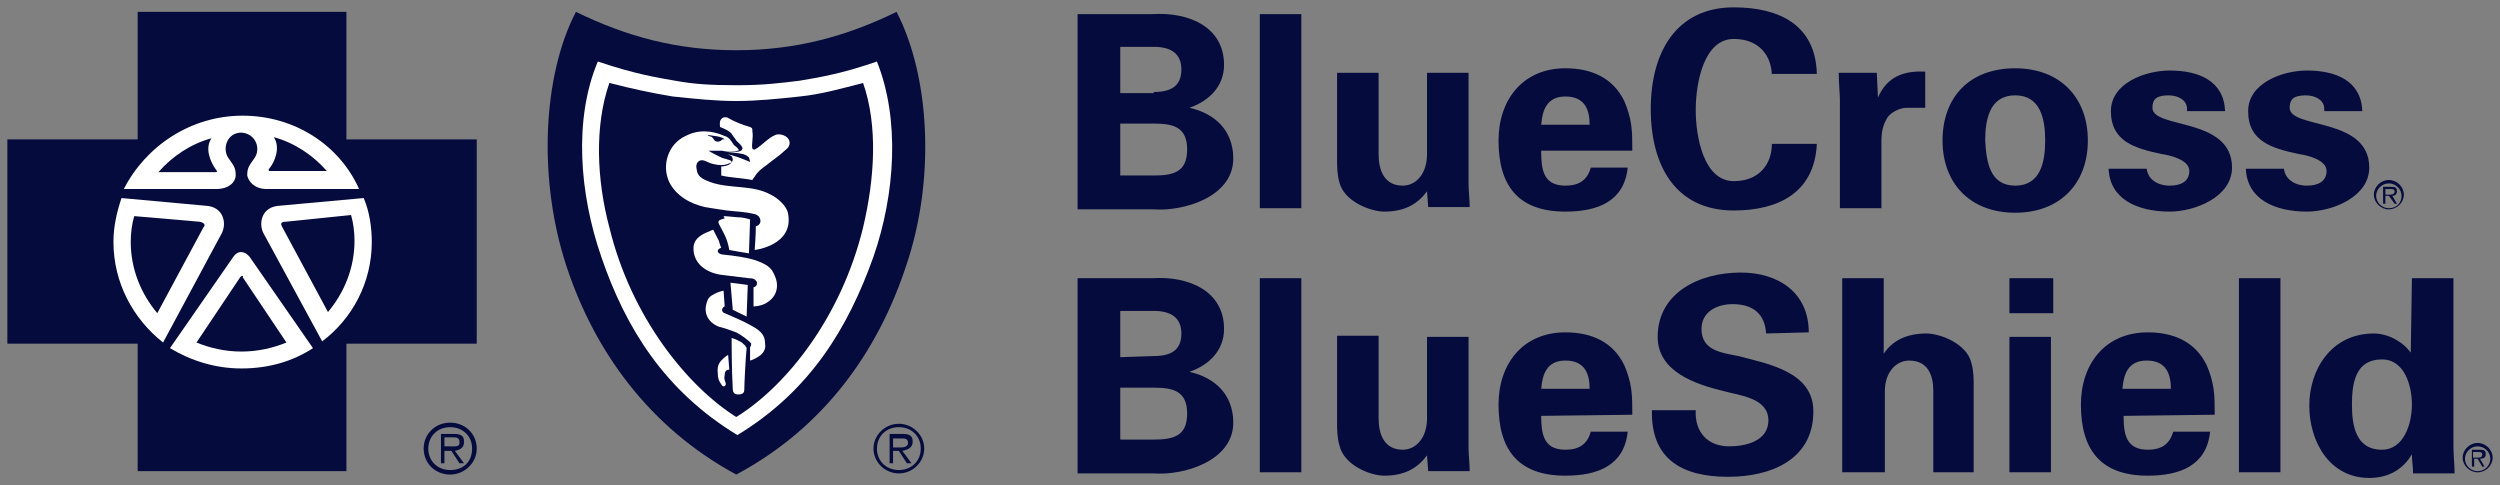 <svg fill="none" height="33" viewBox="0 0 170 33" width="170" xmlns="http://www.w3.org/2000/svg"><rect x="0" y="0" width="170" height="33" fill="#808080" stroke="none"/><path d="m16.42 25.517c5.154 0 9.332-4.088 9.332-9.132s-4.178-9.132-9.332-9.132c-5.154 0-9.332 4.088-9.332 9.132s4.178 9.132 9.332 9.132z" fill="#fff"/><path d="m49.984 4.721c-4 0-10.117-1.842-10.117-1.842s-1.333 3.377-1.333 7.981 3.921 16.729 11.842 19.799c0 0 11.293-6.983 11.293-19.185 0-7.29-1.098-8.595-1.098-8.595s-6.588 1.842-10.587 1.842z" fill="#fff"/><g fill="#060b3d"><path d="m73.276.96h5.097c2.431-.153 4.862.844 4.862 3.453 0 1.458-1.02 2.456-2.353 2.916 1.725.384 2.98 1.535 2.98 3.453 0 2.609-3.372 3.607-5.411 3.453h-5.176zm5.176 5.295c1.255 0 1.882-.46 1.882-1.535s-.706-1.535-1.882-1.535h-2.274v3.146h2.274zm0 5.679c1.333 0 2.274-.23 2.274-1.765 0-1.535-.941-1.765-2.274-1.765h-2.274v3.53zm10.038-10.974v13.199h-2.823v-13.199zm8.548 12.048c-.627.844-1.49 1.381-2.902 1.381-.941 0-2.745-.691-3.058-1.995-.157-.537-.157-1.151-.157-1.458v-5.986h2.823v5.525c0 .998.314 2.149 1.647 2.149.863 0 1.647-.767 1.647-2.149v-5.525h2.823v7.52c0 .537.078 1.074.078 1.611h-2.823zm7.764-2.686c0 1.228.156 2.302 1.646 2.302.942 0 1.491-.384 1.726-1.228h2.509c-.235 2.302-2.039 2.993-4.235 2.993-3.215 0-4.548-1.765-4.548-4.835 0-2.763 1.647-4.911 4.548-4.911 1.726 0 3.216.614 4 2.225.235.537.392 1.074.471 1.612.078.537.078 1.151.078 1.765h-6.195zm3.293-1.842c0-.998-.313-1.918-1.647-1.918-1.254 0-1.568.921-1.646 1.918zm12.391-3.3c0-1.381-.863-2.532-2.588-2.532-2.039 0-2.588 2.993-2.588 4.835 0 1.842.549 4.834 2.588 4.834 1.725 0 2.588-1.151 2.588-2.532h3.059c-.157 3.3-2.588 4.528-5.647 4.528-3.921 0-5.646-2.993-5.646-6.907 0-3.837 1.725-6.906 5.646-6.906 3.137 0 5.568 1.228 5.647 4.528h-3.059zm7.136-.23.079 1.688c.627-1.458 1.804-1.842 3.215-1.765v2.456h-1.255c-.47 0-1.097.307-1.333.691-.313.537-.392.998-.392 1.612v4.528h-2.823v-7.367c0-.384-.078-1.151-.078-1.842zm9.411 9.516c-3.058 0-4.94-1.995-4.94-4.911 0-2.916 1.803-4.911 4.94-4.911 3.059 0 4.941 1.995 4.941 4.911 0 2.916-1.882 4.911-4.941 4.911zm0-1.842c1.725 0 2.039-1.611 2.039-3.07 0-1.458-.314-3.07-2.039-3.07s-2.039 1.612-2.039 3.07c.079 1.458.314 3.07 2.039 3.07zm11.685-5.218c0-.614-.627-.921-1.255-.921-.784 0-1.098.23-1.098.844 0 1.458 5.412.614 5.412 4.067 0 1.995-2.51 2.993-4.235 2.993-2.196 0-4.078-.844-4.157-2.916h2.588c.079.691.706 1.151 1.569 1.151.784 0 1.333-.307 1.333-.998 0-.767-1.333-1.074-1.882-1.151-1.804-.384-3.451-.844-3.451-2.916 0-1.918 2.353-2.763 4-2.763 1.96 0 3.686.691 3.764 2.763h-2.588zm9.332 0c0-.614-.627-.921-1.254-.921-.785 0-1.098.23-1.098.844 0 1.458 5.411.614 5.411 4.067 0 1.995-2.51 2.993-4.235 2.993-2.196 0-4.078-.844-4.156-2.916h2.588c.078.691.705 1.151 1.568 1.151.784 0 1.333-.307 1.333-.998 0-.767-1.333-1.074-1.882-1.151-1.804-.384-3.451-.844-3.451-2.916 0-1.918 2.353-2.763 4-2.763 1.961 0 3.686.691 3.764 2.763h-2.588zm-84.774 11.511h5.097c2.431-.153 4.862.844 4.862 3.453 0 1.458-1.02 2.456-2.353 2.916 1.725.384 2.98 1.535 2.98 3.453 0 2.609-3.372 3.607-5.411 3.453h-5.176zm5.176 5.295c1.255 0 1.882-.46 1.882-1.535 0-1.074-.706-1.535-1.882-1.535h-2.274v3.146zm0 5.679c1.333 0 2.274-.23 2.274-1.765s-.941-1.765-2.274-1.765h-2.274v3.53zm10.038-10.974v13.199h-2.823v-13.199zm8.548 12.048c-.627.844-1.49 1.381-2.902 1.381-.941 0-2.745-.691-3.058-2.072-.157-.537-.157-1.151-.157-1.458v-5.986h2.823v5.602c0 .998.314 2.149 1.647 2.149.863 0 1.647-.767 1.647-2.149v-5.525h2.823v7.52c0 .537.078 1.074.078 1.611h-2.823zm7.764-2.686c0 1.228.156 2.302 1.646 2.302.942 0 1.491-.384 1.726-1.228h2.509c-.235 2.302-2.039 2.993-4.235 2.993-3.215 0-4.548-1.765-4.548-4.835 0-2.763 1.647-4.911 4.548-4.911 1.726 0 3.216.614 4 2.225.235.537.392 1.074.471 1.612.078.537.078 1.151.078 1.765zm3.293-1.842c0-.998-.313-1.919-1.647-1.919-1.254 0-1.568.921-1.646 1.919zm11.999-3.76c-.078-1.305-.863-1.995-2.274-1.995-1.098 0-2.118.537-2.118 1.688 0 1.458 1.333 1.611 2.51 1.842 2.039.537 5.097 1.074 5.097 3.76 0 3.3-2.901 4.451-5.803 4.451-3.058 0-5.254-1.151-5.176-4.528h2.98c-.078 1.458.784 2.456 2.274 2.456 1.177 0 2.667-.384 2.667-1.765 0-1.535-1.961-1.688-3.059-1.995-1.882-.46-4.47-1.304-4.47-3.683 0-2.993 2.823-4.374 5.647-4.374 2.588 0 4.627 1.381 4.627 4.067zm5.176 9.439v-13.199h2.823v5.141c.549-.844 1.49-1.381 2.902-1.381.941 0 2.744.691 3.058 1.995.157.537.157 1.151.157 1.458v5.986h-2.745v-5.525c0-.998-.314-2.072-1.647-2.072-.862 0-1.647.767-1.647 2.072v5.525zm14.351-13.199v2.379h-2.98v-2.379zm-.157 3.99v9.209h-2.823v-9.209zm4.941 5.372c0 1.228.157 2.302 1.647 2.302.941 0 1.49-.384 1.725-1.228h2.51c-.236 2.302-2.039 2.993-4.235 2.993-3.216 0-4.549-1.765-4.549-4.835 0-2.763 1.647-4.911 4.549-4.911 1.725 0 3.215.614 3.999 2.225.236.537.392 1.074.471 1.612.078.537.078 1.151.078 1.765zm3.215-1.842c0-.998-.314-1.919-1.647-1.919-1.254 0-1.568.921-1.647 1.919zm7.45-7.52v13.199h-2.823v-13.199zm8.94 0h2.824v11.434c0 .614.078 1.228.078 1.842h-2.823c0-.46-.079-.844-.079-1.304-.627 1.074-1.646 1.611-2.901 1.611-2.745 0-4.078-2.532-4.078-4.911 0-2.456 1.49-4.911 4.392-4.911.941 0 1.96.537 2.509 1.304zm-2.039 11.664c1.49 0 2.039-1.765 2.039-3.07 0-1.228-.47-3.07-2.039-3.07-1.803 0-2.039 1.612-2.039 3.07 0 1.381.236 3.07 2.039 3.07zm.471-16.422c-.471 0-.863-.384-.863-.844 0-.46.392-.844.863-.844s.863.384.863.844c0 .461-.314.844-.863.844zm0-1.919c-.549 0-1.019.46-1.019.998s.47.998 1.019.998 1.019-.46 1.019-.998-.47-.998-1.019-.998z"/><path d="m162.442 13.239h-.235v-.384h.313c.157 0 .314 0 .314.153 0 .23-.235.23-.392.23zm.549-.23c0-.23-.078-.307-.392-.307h-.549v1.151h.157v-.537h.235l.392.537h.157l-.314-.537c.157 0 .314-.077.314-.307zm5.489 19.031c-.47 0-.862-.384-.862-.844 0-.46.392-.844.862-.844.471 0 .863.384.863.844 0 .461-.392.844-.863.844zm0-1.919c-.548 0-1.019.46-1.019.998s.471.998 1.019.998c.549 0 1.02-.46 1.02-.998s-.471-.998-1.02-.998z"/><path d="m168.402 31.119h-.235v-.384h.313c.157 0 .314 0 .314.153 0 .23-.157.23-.392.23zm.627-.23c0-.23-.078-.307-.392-.307h-.549v1.151h.157v-.537h.235l.314.537h.157l-.314-.537c.236 0 .392-.077.392-.307z"/><path d="m30.614 28.74c-1.02 0-1.804.767-1.804 1.765s.784 1.765 1.804 1.765c.941 0 1.804-.767 1.804-1.765s-.784-1.765-1.804-1.765zm0 3.223c-.863 0-1.49-.614-1.49-1.458s.627-1.458 1.49-1.458c.863 0 1.49.614 1.49 1.458s-.549 1.458-1.49 1.458z"/><path d="m31.555 30.044c0-.384-.157-.537-.706-.537h-.863v1.995h.235v-.844h.471l.549.844h.314l-.627-.844c.392-.077.627-.23.627-.614zm-.941.307h-.392v-.614h.549c.235 0 .47 0 .47.307.079.384-.392.307-.627.307zm-14.116-11.588c-.078 0-.078 0-.157.077l-2.98 4.451c.941.384 1.96.614 3.058.614s2.117-.23 3.058-.614l-2.98-4.451c.079-.077 0-.077 0-.077zm-2.902-3.683-4.47-.384c-.157.537-.235 1.151-.235 1.765 0 1.842.706 3.53 1.804 4.835l3.137-5.832c.157-.153.078-.307-.235-.384z"/><path d="m23.556 9.478v-8.671h-14.194v8.671h-8.862v13.89h8.862v8.671h14.194v-8.671h8.862v-13.89zm-7.058-1.612c3.529 0 6.588 1.995 7.921 4.988h-6.274c-.863 0-1.255-.537-1.333-.921 0-.461.079-.614.471-1.151.47-.614.157-1.688-.863-1.765-1.02 0-1.333 1.151-.863 1.765.392.537.47.691.47 1.151 0 .384-.392.921-1.333.921h-6.274c1.49-2.916 4.548-4.988 8.077-4.988zm-8.783 8.595c0-1.074.235-2.072.549-2.993l5.882.537c1.098.153 1.255 1.228.941 1.842l-3.999 7.444c-2.039-1.611-3.372-4.067-3.372-6.83zm13.567 7.213c-1.412.921-3.058 1.381-4.862 1.381s-3.451-.537-4.862-1.381l4.313-6.216c.314-.46.784-.384 1.098 0zm.627-.461-4-7.367c-.314-.614-.157-1.688.941-1.842l5.882-.537c.392.921.549 1.995.549 2.993 0 2.763-1.333 5.218-3.372 6.753z"/><path d="m22.223 11.627c-.941-1.074-2.196-1.918-3.607-2.302.471.691.079 1.688-.314 2.149-.079.077 0 .153 0 .153zm-2.823 3.453c-.314 0-.314.153-.235.307l3.137 5.832c1.098-1.304 1.804-2.993 1.804-4.835 0-.614-.078-1.228-.235-1.765zm-5.019-5.679c-1.412.384-2.666 1.228-3.607 2.302h3.921c.079 0 .079-.077 0-.153-.392-.537-.784-1.458-.314-2.149z"/><path d="m60.964.807c-3.451 1.688-6.901 2.609-10.901 2.609-4 0-7.45-.921-10.901-2.609-2.274 4.374-2.588 11.434-.627 17.343 1.882 5.679 5.568 10.897 11.528 14.12 6.038-3.223 9.646-8.441 11.528-14.12 2.039-5.909 1.647-12.969-.627-17.343zm-1.569 16.652c-1.725 4.835-4.313 9.132-9.254 12.125-4.941-2.993-7.607-7.29-9.254-12.125-1.49-4.297-1.882-9.362-.235-13.276 2.51.844 3.921 1.074 5.254 1.305 1.255.23 2.353.307 4.235.307 1.804 0 2.98-.153 4.235-.307 1.333-.23 2.823-.46 5.254-1.305 1.568 3.914 1.255 8.978-.235 13.276z"/><path d="m54.376 6.562c-1.412.153-2.902.307-4.313.307s-2.823-.153-4.313-.307c-1.411-.23-2.823-.537-4.313-.921-1.02 2.916-.863 6.6 0 9.823 1.49 6.139 5.333 10.82 8.627 12.892 3.372-2.072 7.136-6.753 8.626-12.892.784-3.3 1.02-6.906 0-9.823-1.49.384-2.823.767-4.313.921zm-5.097 18.954c-.079.307.078.46.078.614-.078.23-.235.153-.314 0-.157-.23-.235-.384-.235-.767-.078-.614.235-.844.392-.998.157-.153.314-.23.314-.23l.078.998c-.157 0-.314.077-.314.384zm1.333.998c0 .153-.078.307-.392.307-.235 0-.392-.077-.392-.384-.078-1.228-.078-3.453-.078-3.453s.314.077.549.23c.079 0 .235.153.392.307 0 .077.078.077.078.153-.078.844-.157 2.456-.157 2.839zm1.02-2.302c-.314.23-.627.307-.627.307v-.921s.079-.077.079-.23c-.079-.153-.706-.614-1.02-.767-.392-.153-.863-.307-1.176-.384-.784-.307-1.098-.998-.784-1.765.078-.307.471-.46.627-.537.157-.077.47-.153.47-.153l.079 1.074s-.079 0-.157.153.078.307.157.307c.549.23 1.255.537 1.804.844.706.384.941.691.941 1.228.079.384-.157.691-.392.844zm-1.96-4.988c.549.077.706.077 1.176.153l-.078 2.149-.941-.461zm3.137.461c-.079.384-.314.691-.706.921-.392.23-.863.23-.863.23v-1.304s.078 0 .157-.077c.078-.077.078-.153.078-.23 0-.077-.078-.153-.157-.23-.157-.077-.314-.077-.392-.077l-1.882-.23c-1.098-.153-1.961-.844-1.882-1.919.078-.691.784-.921 1.333-1.151l.392.767c.079.307.157.46.157.46s-.235.077-.235.23c0 .153.235.23.314.23.784.077 1.882.23 2.431.46.392.153.706.307.941.614.314.537.392.921.314 1.305zm-3.607-4.988s.235 0 .941.077c.47 0 .863.153.863.153l-.078 2.302c-.549-.077-.863-.153-1.333-.23-.157-.844-.392-1.151-.706-1.765-.078-.153 0-.23 0-.23.079-.077.392-.153.392-.153zm2.117 2.302s.079-1.074.079-1.611c.314-.077.392-.384.235-.614-.078-.153-.314-.23-.392-.23-.627-.153-1.176-.153-1.804-.23-.549-.077-1.02-.153-1.49-.23-1.02-.23-1.961-.767-2.431-1.688-.549-1.151-.078-2.609 1.098-3.146.863-.46 1.804-.384 2.666 0 .314.077.47.384.627.614.079.077.235.153.314.307.078.077-.078.077-.078.077-.157.077-.863.077-1.02 0h-.941c.235.153.549.307.863.46.157.077.314.077.47.153.078 0 .235.077.235.153s-.157.077-.314.153c-.235.077-.549.077-.863 0-.47-.077-.706-.384-1.019-.23-.235.153-.235.384-.157.691.078.46.549.614.941.767 1.333.46 2.823.153 4.078.844.471.23 1.098.767 1.176 1.305.392 2.149-2.274 2.456-2.274 2.456zm2.353-7.137c-.078.23-.157.23-.314.384-.314.307-.784.614-1.255.998-.314.23-.549.384-.784.767-.078.077-.157.23-.157.23-.784-.153-1.49-.153-2.117-.307v-.614s.706 0 .784-.46c0 0 0-.153-.078-.23s-.314-.153-.392-.153c.549.077 1.098.307 1.647.537 0-.077-.078-.307-.078-.307-.078-.077-.157-.153-.392-.23-.314-.077-1.176-.153-1.176-.153h.706c.157 0 .392-.077.392-.153.078-.077 0-.23-.157-.384l-.235-.23c-.078-.153-.235-.307-.314-.46-.157-.23-.784-.46-.784-.46s-.079-.384.078-.537c.078-.153.392-.153.47-.077.392.23.941.46 1.49.614.157.077.157.077.157.307.078.384-.078.921 0 1.151 0 .077.157.077.157.077.549-.307.863-.767 1.412-.998.392-.153 1.098.153.941.691zm7.45 18.954c-.941 0-1.725.767-1.725 1.688s.784 1.688 1.725 1.688 1.725-.767 1.725-1.688-.784-1.688-1.725-1.688zm0 3.146c-.863 0-1.49-.614-1.49-1.458s.627-1.458 1.49-1.458c.863 0 1.49.614 1.49 1.458s-.627 1.458-1.49 1.458z"/><path d="m62.062 30.044c0-.384-.157-.537-.706-.537h-.863v1.995h.235v-.844h.392l.549.844h.314l-.627-.844c.392-.077.706-.23.706-.614zm-.941.384h-.392v-.614h.549c.235 0 .47 0 .47.307s-.392.307-.627.307zm-12.704-21.103c.157.153.157.307.392.307.157 0 .235-.077.314-.153h.157c-.235-.23-.784-.23-1.176-.307.157.153.235.077.314.153z"/></g></svg>